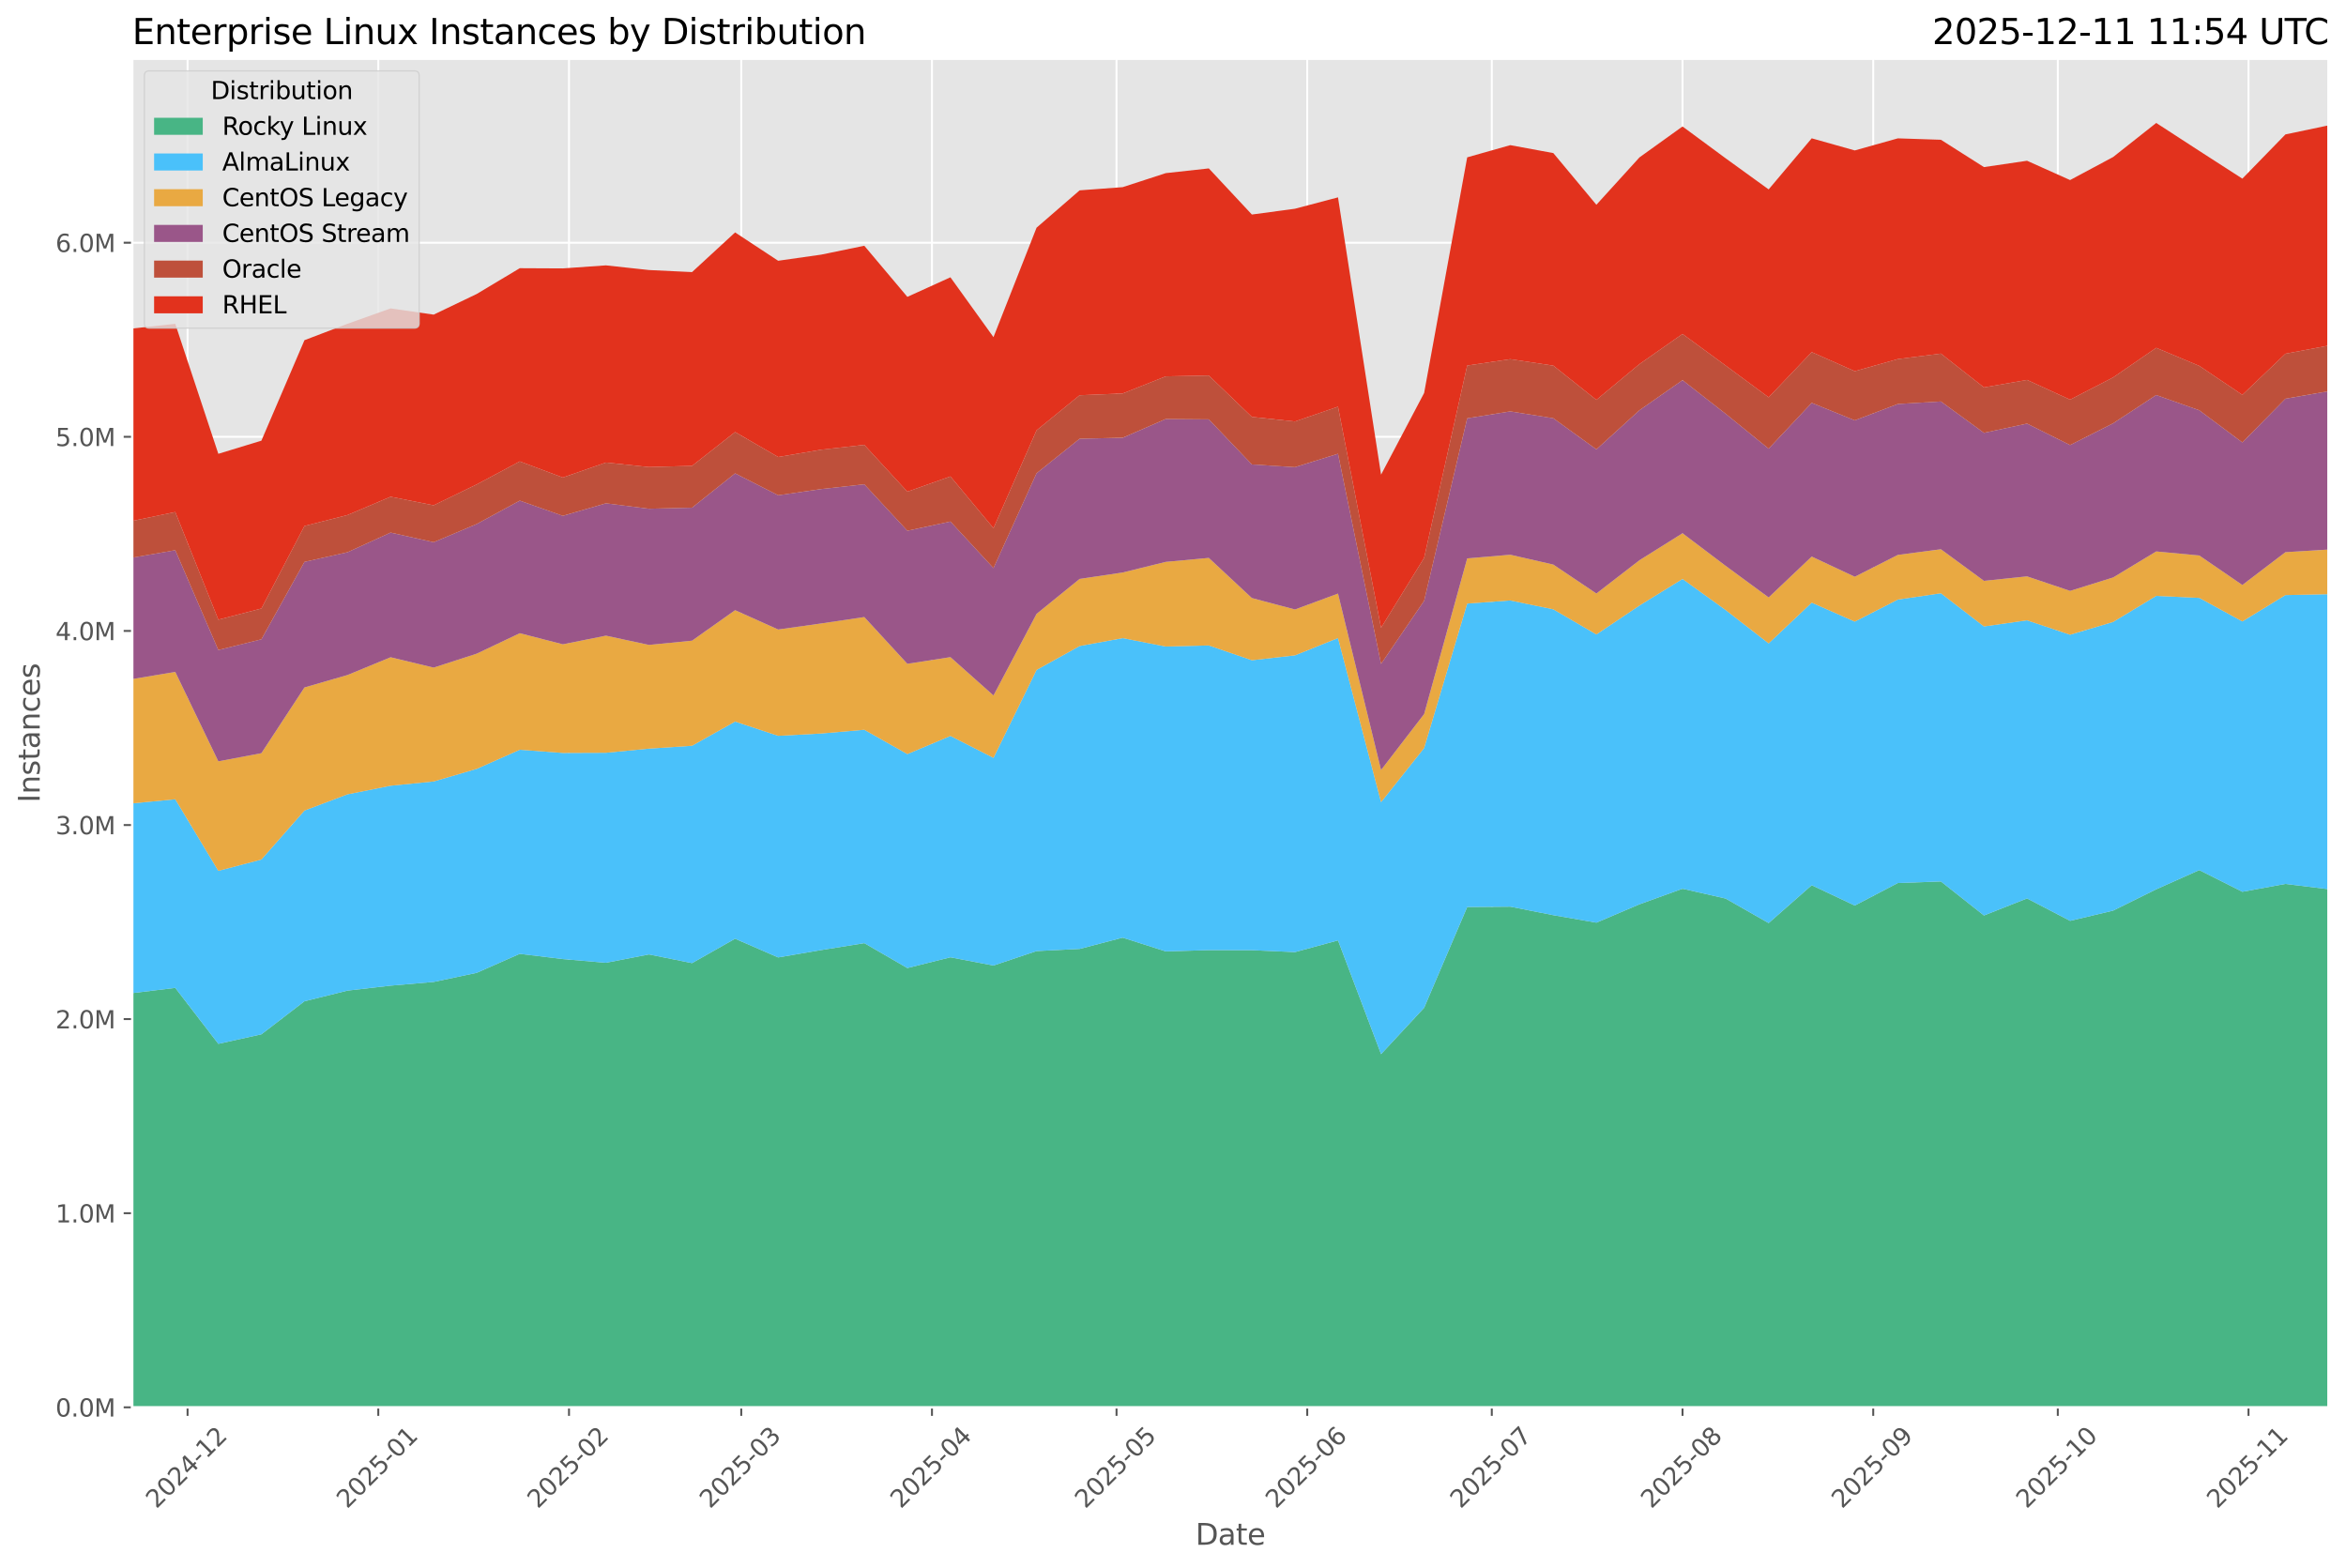 <?xml version="1.0" encoding="utf-8" standalone="no"?>
<!DOCTYPE svg PUBLIC "-//W3C//DTD SVG 1.1//EN"
  "http://www.w3.org/Graphics/SVG/1.1/DTD/svg11.dtd">
<svg xmlns:xlink="http://www.w3.org/1999/xlink" width="964.389pt" height="644.744pt" viewBox="0 0 964.389 644.744" xmlns="http://www.w3.org/2000/svg" version="1.1">
 <defs>
  <style type="text/css">*{stroke-linejoin: round; stroke-linecap: butt}</style>
 </defs>
 <g id="figure_1">
  <g id="patch_1">
   <path d="M 0 644.744 
L 964.389 644.744 
L 964.389 0 
L 0 0 
z
" style="fill: #ffffff"/>
  </g>
  <g id="axes_1">
   <g id="patch_2">
    <path d="M 54.345 578.542 
L 957.189 578.542 
L 957.189 24.142 
L 54.345 24.142 
z
" style="fill: #e5e5e5"/>
   </g>
   <g id="matplotlib.axis_1">
    <g id="xtick_1">
     <g id="line2d_1">
      <path d="M 77.106 578.542 
L 77.106 24.142 
" clip-path="url(#p01cda069d0)" style="fill: none; stroke: #ffffff; stroke-width: 0.8; stroke-linecap: square"/>
     </g>
     <g id="line2d_2">
      <defs>
       <path id="m66d423d4b2" d="M 0 0 
L 0 3.5 
" style="stroke: #555555; stroke-width: 0.8"/>
      </defs>
      <g>
       <use xlink:href="#m66d423d4b2" x="77.106" y="578.542" style="fill: #555555; stroke: #555555; stroke-width: 0.8"/>
      </g>
     </g>
     <g id="text_1">
      <!-- 2024-12 -->
      <g style="fill: #555555" transform="translate(64.284 620.46) rotate(-45) scale(0.1 -0.1)">
       <defs>
        <path id="DejaVuSans-32" d="M 1228 531 
L 3431 531 
L 3431 0 
L 469 0 
L 469 531 
Q 828 903 1448 1529 
Q 2069 2156 2228 2338 
Q 2531 2678 2651 2914 
Q 2772 3150 2772 3378 
Q 2772 3750 2511 3984 
Q 2250 4219 1831 4219 
Q 1534 4219 1204 4116 
Q 875 4013 500 3803 
L 500 4441 
Q 881 4594 1212 4672 
Q 1544 4750 1819 4750 
Q 2544 4750 2975 4387 
Q 3406 4025 3406 3419 
Q 3406 3131 3298 2873 
Q 3191 2616 2906 2266 
Q 2828 2175 2409 1742 
Q 1991 1309 1228 531 
z
" transform="scale(0.016)"/>
        <path id="DejaVuSans-30" d="M 2034 4250 
Q 1547 4250 1301 3770 
Q 1056 3291 1056 2328 
Q 1056 1369 1301 889 
Q 1547 409 2034 409 
Q 2525 409 2770 889 
Q 3016 1369 3016 2328 
Q 3016 3291 2770 3770 
Q 2525 4250 2034 4250 
z
M 2034 4750 
Q 2819 4750 3233 4129 
Q 3647 3509 3647 2328 
Q 3647 1150 3233 529 
Q 2819 -91 2034 -91 
Q 1250 -91 836 529 
Q 422 1150 422 2328 
Q 422 3509 836 4129 
Q 1250 4750 2034 4750 
z
" transform="scale(0.016)"/>
        <path id="DejaVuSans-34" d="M 2419 4116 
L 825 1625 
L 2419 1625 
L 2419 4116 
z
M 2253 4666 
L 3047 4666 
L 3047 1625 
L 3713 1625 
L 3713 1100 
L 3047 1100 
L 3047 0 
L 2419 0 
L 2419 1100 
L 313 1100 
L 313 1709 
L 2253 4666 
z
" transform="scale(0.016)"/>
        <path id="DejaVuSans-2d" d="M 313 2009 
L 1997 2009 
L 1997 1497 
L 313 1497 
L 313 2009 
z
" transform="scale(0.016)"/>
        <path id="DejaVuSans-31" d="M 794 531 
L 1825 531 
L 1825 4091 
L 703 3866 
L 703 4441 
L 1819 4666 
L 2450 4666 
L 2450 531 
L 3481 531 
L 3481 0 
L 794 0 
L 794 531 
z
" transform="scale(0.016)"/>
       </defs>
       <use xlink:href="#DejaVuSans-32"/>
       <use xlink:href="#DejaVuSans-30" x="63.623"/>
       <use xlink:href="#DejaVuSans-32" x="127.246"/>
       <use xlink:href="#DejaVuSans-34" x="190.869"/>
       <use xlink:href="#DejaVuSans-2d" x="254.492"/>
       <use xlink:href="#DejaVuSans-31" x="290.576"/>
       <use xlink:href="#DejaVuSans-32" x="354.199"/>
      </g>
     </g>
    </g>
    <g id="xtick_2">
     <g id="line2d_3">
      <path d="M 155.504 578.542 
L 155.504 24.142 
" clip-path="url(#p01cda069d0)" style="fill: none; stroke: #ffffff; stroke-width: 0.8; stroke-linecap: square"/>
     </g>
     <g id="line2d_4">
      <g>
       <use xlink:href="#m66d423d4b2" x="155.504" y="578.542" style="fill: #555555; stroke: #555555; stroke-width: 0.8"/>
      </g>
     </g>
     <g id="text_2">
      <!-- 2025-01 -->
      <g style="fill: #555555" transform="translate(142.683 620.46) rotate(-45) scale(0.1 -0.1)">
       <defs>
        <path id="DejaVuSans-35" d="M 691 4666 
L 3169 4666 
L 3169 4134 
L 1269 4134 
L 1269 2991 
Q 1406 3038 1543 3061 
Q 1681 3084 1819 3084 
Q 2600 3084 3056 2656 
Q 3513 2228 3513 1497 
Q 3513 744 3044 326 
Q 2575 -91 1722 -91 
Q 1428 -91 1123 -41 
Q 819 9 494 109 
L 494 744 
Q 775 591 1075 516 
Q 1375 441 1709 441 
Q 2250 441 2565 725 
Q 2881 1009 2881 1497 
Q 2881 1984 2565 2268 
Q 2250 2553 1709 2553 
Q 1456 2553 1204 2497 
Q 953 2441 691 2322 
L 691 4666 
z
" transform="scale(0.016)"/>
       </defs>
       <use xlink:href="#DejaVuSans-32"/>
       <use xlink:href="#DejaVuSans-30" x="63.623"/>
       <use xlink:href="#DejaVuSans-32" x="127.246"/>
       <use xlink:href="#DejaVuSans-35" x="190.869"/>
       <use xlink:href="#DejaVuSans-2d" x="254.492"/>
       <use xlink:href="#DejaVuSans-30" x="290.576"/>
       <use xlink:href="#DejaVuSans-31" x="354.199"/>
      </g>
     </g>
    </g>
    <g id="xtick_3">
     <g id="line2d_5">
      <path d="M 233.902 578.542 
L 233.902 24.142 
" clip-path="url(#p01cda069d0)" style="fill: none; stroke: #ffffff; stroke-width: 0.8; stroke-linecap: square"/>
     </g>
     <g id="line2d_6">
      <g>
       <use xlink:href="#m66d423d4b2" x="233.902" y="578.542" style="fill: #555555; stroke: #555555; stroke-width: 0.8"/>
      </g>
     </g>
     <g id="text_3">
      <!-- 2025-02 -->
      <g style="fill: #555555" transform="translate(221.081 620.46) rotate(-45) scale(0.1 -0.1)">
       <use xlink:href="#DejaVuSans-32"/>
       <use xlink:href="#DejaVuSans-30" x="63.623"/>
       <use xlink:href="#DejaVuSans-32" x="127.246"/>
       <use xlink:href="#DejaVuSans-35" x="190.869"/>
       <use xlink:href="#DejaVuSans-2d" x="254.492"/>
       <use xlink:href="#DejaVuSans-30" x="290.576"/>
       <use xlink:href="#DejaVuSans-32" x="354.199"/>
      </g>
     </g>
    </g>
    <g id="xtick_4">
     <g id="line2d_7">
      <path d="M 304.714 578.542 
L 304.714 24.142 
" clip-path="url(#p01cda069d0)" style="fill: none; stroke: #ffffff; stroke-width: 0.8; stroke-linecap: square"/>
     </g>
     <g id="line2d_8">
      <g>
       <use xlink:href="#m66d423d4b2" x="304.714" y="578.542" style="fill: #555555; stroke: #555555; stroke-width: 0.8"/>
      </g>
     </g>
     <g id="text_4">
      <!-- 2025-03 -->
      <g style="fill: #555555" transform="translate(291.892 620.46) rotate(-45) scale(0.1 -0.1)">
       <defs>
        <path id="DejaVuSans-33" d="M 2597 2516 
Q 3050 2419 3304 2112 
Q 3559 1806 3559 1356 
Q 3559 666 3084 287 
Q 2609 -91 1734 -91 
Q 1441 -91 1130 -33 
Q 819 25 488 141 
L 488 750 
Q 750 597 1062 519 
Q 1375 441 1716 441 
Q 2309 441 2620 675 
Q 2931 909 2931 1356 
Q 2931 1769 2642 2001 
Q 2353 2234 1838 2234 
L 1294 2234 
L 1294 2753 
L 1863 2753 
Q 2328 2753 2575 2939 
Q 2822 3125 2822 3475 
Q 2822 3834 2567 4026 
Q 2313 4219 1838 4219 
Q 1578 4219 1281 4162 
Q 984 4106 628 3988 
L 628 4550 
Q 988 4650 1302 4700 
Q 1616 4750 1894 4750 
Q 2613 4750 3031 4423 
Q 3450 4097 3450 3541 
Q 3450 3153 3228 2886 
Q 3006 2619 2597 2516 
z
" transform="scale(0.016)"/>
       </defs>
       <use xlink:href="#DejaVuSans-32"/>
       <use xlink:href="#DejaVuSans-30" x="63.623"/>
       <use xlink:href="#DejaVuSans-32" x="127.246"/>
       <use xlink:href="#DejaVuSans-35" x="190.869"/>
       <use xlink:href="#DejaVuSans-2d" x="254.492"/>
       <use xlink:href="#DejaVuSans-30" x="290.576"/>
       <use xlink:href="#DejaVuSans-33" x="354.199"/>
      </g>
     </g>
    </g>
    <g id="xtick_5">
     <g id="line2d_9">
      <path d="M 383.112 578.542 
L 383.112 24.142 
" clip-path="url(#p01cda069d0)" style="fill: none; stroke: #ffffff; stroke-width: 0.8; stroke-linecap: square"/>
     </g>
     <g id="line2d_10">
      <g>
       <use xlink:href="#m66d423d4b2" x="383.112" y="578.542" style="fill: #555555; stroke: #555555; stroke-width: 0.8"/>
      </g>
     </g>
     <g id="text_5">
      <!-- 2025-04 -->
      <g style="fill: #555555" transform="translate(370.29 620.46) rotate(-45) scale(0.1 -0.1)">
       <use xlink:href="#DejaVuSans-32"/>
       <use xlink:href="#DejaVuSans-30" x="63.623"/>
       <use xlink:href="#DejaVuSans-32" x="127.246"/>
       <use xlink:href="#DejaVuSans-35" x="190.869"/>
       <use xlink:href="#DejaVuSans-2d" x="254.492"/>
       <use xlink:href="#DejaVuSans-30" x="290.576"/>
       <use xlink:href="#DejaVuSans-34" x="354.199"/>
      </g>
     </g>
    </g>
    <g id="xtick_6">
     <g id="line2d_11">
      <path d="M 458.981 578.542 
L 458.981 24.142 
" clip-path="url(#p01cda069d0)" style="fill: none; stroke: #ffffff; stroke-width: 0.8; stroke-linecap: square"/>
     </g>
     <g id="line2d_12">
      <g>
       <use xlink:href="#m66d423d4b2" x="458.981" y="578.542" style="fill: #555555; stroke: #555555; stroke-width: 0.8"/>
      </g>
     </g>
     <g id="text_6">
      <!-- 2025-05 -->
      <g style="fill: #555555" transform="translate(446.16 620.46) rotate(-45) scale(0.1 -0.1)">
       <use xlink:href="#DejaVuSans-32"/>
       <use xlink:href="#DejaVuSans-30" x="63.623"/>
       <use xlink:href="#DejaVuSans-32" x="127.246"/>
       <use xlink:href="#DejaVuSans-35" x="190.869"/>
       <use xlink:href="#DejaVuSans-2d" x="254.492"/>
       <use xlink:href="#DejaVuSans-30" x="290.576"/>
       <use xlink:href="#DejaVuSans-35" x="354.199"/>
      </g>
     </g>
    </g>
    <g id="xtick_7">
     <g id="line2d_13">
      <path d="M 537.379 578.542 
L 537.379 24.142 
" clip-path="url(#p01cda069d0)" style="fill: none; stroke: #ffffff; stroke-width: 0.8; stroke-linecap: square"/>
     </g>
     <g id="line2d_14">
      <g>
       <use xlink:href="#m66d423d4b2" x="537.379" y="578.542" style="fill: #555555; stroke: #555555; stroke-width: 0.8"/>
      </g>
     </g>
     <g id="text_7">
      <!-- 2025-06 -->
      <g style="fill: #555555" transform="translate(524.558 620.46) rotate(-45) scale(0.1 -0.1)">
       <defs>
        <path id="DejaVuSans-36" d="M 2113 2584 
Q 1688 2584 1439 2293 
Q 1191 2003 1191 1497 
Q 1191 994 1439 701 
Q 1688 409 2113 409 
Q 2538 409 2786 701 
Q 3034 994 3034 1497 
Q 3034 2003 2786 2293 
Q 2538 2584 2113 2584 
z
M 3366 4563 
L 3366 3988 
Q 3128 4100 2886 4159 
Q 2644 4219 2406 4219 
Q 1781 4219 1451 3797 
Q 1122 3375 1075 2522 
Q 1259 2794 1537 2939 
Q 1816 3084 2150 3084 
Q 2853 3084 3261 2657 
Q 3669 2231 3669 1497 
Q 3669 778 3244 343 
Q 2819 -91 2113 -91 
Q 1303 -91 875 529 
Q 447 1150 447 2328 
Q 447 3434 972 4092 
Q 1497 4750 2381 4750 
Q 2619 4750 2861 4703 
Q 3103 4656 3366 4563 
z
" transform="scale(0.016)"/>
       </defs>
       <use xlink:href="#DejaVuSans-32"/>
       <use xlink:href="#DejaVuSans-30" x="63.623"/>
       <use xlink:href="#DejaVuSans-32" x="127.246"/>
       <use xlink:href="#DejaVuSans-35" x="190.869"/>
       <use xlink:href="#DejaVuSans-2d" x="254.492"/>
       <use xlink:href="#DejaVuSans-30" x="290.576"/>
       <use xlink:href="#DejaVuSans-36" x="354.199"/>
      </g>
     </g>
    </g>
    <g id="xtick_8">
     <g id="line2d_15">
      <path d="M 613.248 578.542 
L 613.248 24.142 
" clip-path="url(#p01cda069d0)" style="fill: none; stroke: #ffffff; stroke-width: 0.8; stroke-linecap: square"/>
     </g>
     <g id="line2d_16">
      <g>
       <use xlink:href="#m66d423d4b2" x="613.248" y="578.542" style="fill: #555555; stroke: #555555; stroke-width: 0.8"/>
      </g>
     </g>
     <g id="text_8">
      <!-- 2025-07 -->
      <g style="fill: #555555" transform="translate(600.427 620.46) rotate(-45) scale(0.1 -0.1)">
       <defs>
        <path id="DejaVuSans-37" d="M 525 4666 
L 3525 4666 
L 3525 4397 
L 1831 0 
L 1172 0 
L 2766 4134 
L 525 4134 
L 525 4666 
z
" transform="scale(0.016)"/>
       </defs>
       <use xlink:href="#DejaVuSans-32"/>
       <use xlink:href="#DejaVuSans-30" x="63.623"/>
       <use xlink:href="#DejaVuSans-32" x="127.246"/>
       <use xlink:href="#DejaVuSans-35" x="190.869"/>
       <use xlink:href="#DejaVuSans-2d" x="254.492"/>
       <use xlink:href="#DejaVuSans-30" x="290.576"/>
       <use xlink:href="#DejaVuSans-37" x="354.199"/>
      </g>
     </g>
    </g>
    <g id="xtick_9">
     <g id="line2d_17">
      <path d="M 691.647 578.542 
L 691.647 24.142 
" clip-path="url(#p01cda069d0)" style="fill: none; stroke: #ffffff; stroke-width: 0.8; stroke-linecap: square"/>
     </g>
     <g id="line2d_18">
      <g>
       <use xlink:href="#m66d423d4b2" x="691.647" y="578.542" style="fill: #555555; stroke: #555555; stroke-width: 0.8"/>
      </g>
     </g>
     <g id="text_9">
      <!-- 2025-08 -->
      <g style="fill: #555555" transform="translate(678.825 620.46) rotate(-45) scale(0.1 -0.1)">
       <defs>
        <path id="DejaVuSans-38" d="M 2034 2216 
Q 1584 2216 1326 1975 
Q 1069 1734 1069 1313 
Q 1069 891 1326 650 
Q 1584 409 2034 409 
Q 2484 409 2743 651 
Q 3003 894 3003 1313 
Q 3003 1734 2745 1975 
Q 2488 2216 2034 2216 
z
M 1403 2484 
Q 997 2584 770 2862 
Q 544 3141 544 3541 
Q 544 4100 942 4425 
Q 1341 4750 2034 4750 
Q 2731 4750 3128 4425 
Q 3525 4100 3525 3541 
Q 3525 3141 3298 2862 
Q 3072 2584 2669 2484 
Q 3125 2378 3379 2068 
Q 3634 1759 3634 1313 
Q 3634 634 3220 271 
Q 2806 -91 2034 -91 
Q 1263 -91 848 271 
Q 434 634 434 1313 
Q 434 1759 690 2068 
Q 947 2378 1403 2484 
z
M 1172 3481 
Q 1172 3119 1398 2916 
Q 1625 2713 2034 2713 
Q 2441 2713 2670 2916 
Q 2900 3119 2900 3481 
Q 2900 3844 2670 4047 
Q 2441 4250 2034 4250 
Q 1625 4250 1398 4047 
Q 1172 3844 1172 3481 
z
" transform="scale(0.016)"/>
       </defs>
       <use xlink:href="#DejaVuSans-32"/>
       <use xlink:href="#DejaVuSans-30" x="63.623"/>
       <use xlink:href="#DejaVuSans-32" x="127.246"/>
       <use xlink:href="#DejaVuSans-35" x="190.869"/>
       <use xlink:href="#DejaVuSans-2d" x="254.492"/>
       <use xlink:href="#DejaVuSans-30" x="290.576"/>
       <use xlink:href="#DejaVuSans-38" x="354.199"/>
      </g>
     </g>
    </g>
    <g id="xtick_10">
     <g id="line2d_19">
      <path d="M 770.045 578.542 
L 770.045 24.142 
" clip-path="url(#p01cda069d0)" style="fill: none; stroke: #ffffff; stroke-width: 0.8; stroke-linecap: square"/>
     </g>
     <g id="line2d_20">
      <g>
       <use xlink:href="#m66d423d4b2" x="770.045" y="578.542" style="fill: #555555; stroke: #555555; stroke-width: 0.8"/>
      </g>
     </g>
     <g id="text_10">
      <!-- 2025-09 -->
      <g style="fill: #555555" transform="translate(757.224 620.46) rotate(-45) scale(0.1 -0.1)">
       <defs>
        <path id="DejaVuSans-39" d="M 703 97 
L 703 672 
Q 941 559 1184 500 
Q 1428 441 1663 441 
Q 2288 441 2617 861 
Q 2947 1281 2994 2138 
Q 2813 1869 2534 1725 
Q 2256 1581 1919 1581 
Q 1219 1581 811 2004 
Q 403 2428 403 3163 
Q 403 3881 828 4315 
Q 1253 4750 1959 4750 
Q 2769 4750 3195 4129 
Q 3622 3509 3622 2328 
Q 3622 1225 3098 567 
Q 2575 -91 1691 -91 
Q 1453 -91 1209 -44 
Q 966 3 703 97 
z
M 1959 2075 
Q 2384 2075 2632 2365 
Q 2881 2656 2881 3163 
Q 2881 3666 2632 3958 
Q 2384 4250 1959 4250 
Q 1534 4250 1286 3958 
Q 1038 3666 1038 3163 
Q 1038 2656 1286 2365 
Q 1534 2075 1959 2075 
z
" transform="scale(0.016)"/>
       </defs>
       <use xlink:href="#DejaVuSans-32"/>
       <use xlink:href="#DejaVuSans-30" x="63.623"/>
       <use xlink:href="#DejaVuSans-32" x="127.246"/>
       <use xlink:href="#DejaVuSans-35" x="190.869"/>
       <use xlink:href="#DejaVuSans-2d" x="254.492"/>
       <use xlink:href="#DejaVuSans-30" x="290.576"/>
       <use xlink:href="#DejaVuSans-39" x="354.199"/>
      </g>
     </g>
    </g>
    <g id="xtick_11">
     <g id="line2d_21">
      <path d="M 845.914 578.542 
L 845.914 24.142 
" clip-path="url(#p01cda069d0)" style="fill: none; stroke: #ffffff; stroke-width: 0.8; stroke-linecap: square"/>
     </g>
     <g id="line2d_22">
      <g>
       <use xlink:href="#m66d423d4b2" x="845.914" y="578.542" style="fill: #555555; stroke: #555555; stroke-width: 0.8"/>
      </g>
     </g>
     <g id="text_11">
      <!-- 2025-10 -->
      <g style="fill: #555555" transform="translate(833.093 620.46) rotate(-45) scale(0.1 -0.1)">
       <use xlink:href="#DejaVuSans-32"/>
       <use xlink:href="#DejaVuSans-30" x="63.623"/>
       <use xlink:href="#DejaVuSans-32" x="127.246"/>
       <use xlink:href="#DejaVuSans-35" x="190.869"/>
       <use xlink:href="#DejaVuSans-2d" x="254.492"/>
       <use xlink:href="#DejaVuSans-31" x="290.576"/>
       <use xlink:href="#DejaVuSans-30" x="354.199"/>
      </g>
     </g>
    </g>
    <g id="xtick_12">
     <g id="line2d_23">
      <path d="M 924.312 578.542 
L 924.312 24.142 
" clip-path="url(#p01cda069d0)" style="fill: none; stroke: #ffffff; stroke-width: 0.8; stroke-linecap: square"/>
     </g>
     <g id="line2d_24">
      <g>
       <use xlink:href="#m66d423d4b2" x="924.312" y="578.542" style="fill: #555555; stroke: #555555; stroke-width: 0.8"/>
      </g>
     </g>
     <g id="text_12">
      <!-- 2025-11 -->
      <g style="fill: #555555" transform="translate(911.491 620.46) rotate(-45) scale(0.1 -0.1)">
       <use xlink:href="#DejaVuSans-32"/>
       <use xlink:href="#DejaVuSans-30" x="63.623"/>
       <use xlink:href="#DejaVuSans-32" x="127.246"/>
       <use xlink:href="#DejaVuSans-35" x="190.869"/>
       <use xlink:href="#DejaVuSans-2d" x="254.492"/>
       <use xlink:href="#DejaVuSans-31" x="290.576"/>
       <use xlink:href="#DejaVuSans-31" x="354.199"/>
      </g>
     </g>
    </g>
    <g id="text_13">
     <!-- Date -->
     <g style="fill: #555555" transform="translate(491.426 635.048) scale(0.12 -0.12)">
      <defs>
       <path id="DejaVuSans-44" d="M 1259 4147 
L 1259 519 
L 2022 519 
Q 2988 519 3436 956 
Q 3884 1394 3884 2338 
Q 3884 3275 3436 3711 
Q 2988 4147 2022 4147 
L 1259 4147 
z
M 628 4666 
L 1925 4666 
Q 3281 4666 3915 4102 
Q 4550 3538 4550 2338 
Q 4550 1131 3912 565 
Q 3275 0 1925 0 
L 628 0 
L 628 4666 
z
" transform="scale(0.016)"/>
       <path id="DejaVuSans-61" d="M 2194 1759 
Q 1497 1759 1228 1600 
Q 959 1441 959 1056 
Q 959 750 1161 570 
Q 1363 391 1709 391 
Q 2188 391 2477 730 
Q 2766 1069 2766 1631 
L 2766 1759 
L 2194 1759 
z
M 3341 1997 
L 3341 0 
L 2766 0 
L 2766 531 
Q 2569 213 2275 61 
Q 1981 -91 1556 -91 
Q 1019 -91 701 211 
Q 384 513 384 1019 
Q 384 1609 779 1909 
Q 1175 2209 1959 2209 
L 2766 2209 
L 2766 2266 
Q 2766 2663 2505 2880 
Q 2244 3097 1772 3097 
Q 1472 3097 1187 3025 
Q 903 2953 641 2809 
L 641 3341 
Q 956 3463 1253 3523 
Q 1550 3584 1831 3584 
Q 2591 3584 2966 3190 
Q 3341 2797 3341 1997 
z
" transform="scale(0.016)"/>
       <path id="DejaVuSans-74" d="M 1172 4494 
L 1172 3500 
L 2356 3500 
L 2356 3053 
L 1172 3053 
L 1172 1153 
Q 1172 725 1289 603 
Q 1406 481 1766 481 
L 2356 481 
L 2356 0 
L 1766 0 
Q 1100 0 847 248 
Q 594 497 594 1153 
L 594 3053 
L 172 3053 
L 172 3500 
L 594 3500 
L 594 4494 
L 1172 4494 
z
" transform="scale(0.016)"/>
       <path id="DejaVuSans-65" d="M 3597 1894 
L 3597 1613 
L 953 1613 
Q 991 1019 1311 708 
Q 1631 397 2203 397 
Q 2534 397 2845 478 
Q 3156 559 3463 722 
L 3463 178 
Q 3153 47 2828 -22 
Q 2503 -91 2169 -91 
Q 1331 -91 842 396 
Q 353 884 353 1716 
Q 353 2575 817 3079 
Q 1281 3584 2069 3584 
Q 2775 3584 3186 3129 
Q 3597 2675 3597 1894 
z
M 3022 2063 
Q 3016 2534 2758 2815 
Q 2500 3097 2075 3097 
Q 1594 3097 1305 2825 
Q 1016 2553 972 2059 
L 3022 2063 
z
" transform="scale(0.016)"/>
      </defs>
      <use xlink:href="#DejaVuSans-44"/>
      <use xlink:href="#DejaVuSans-61" x="77.002"/>
      <use xlink:href="#DejaVuSans-74" x="138.281"/>
      <use xlink:href="#DejaVuSans-65" x="177.49"/>
     </g>
    </g>
   </g>
   <g id="matplotlib.axis_2">
    <g id="ytick_1">
     <g id="line2d_25">
      <path d="M 54.345 578.542 
L 957.189 578.542 
" clip-path="url(#p01cda069d0)" style="fill: none; stroke: #ffffff; stroke-width: 0.8; stroke-linecap: square"/>
     </g>
     <g id="line2d_26">
      <defs>
       <path id="m8c2b737eb0" d="M 0 0 
L -3.5 0 
" style="stroke: #555555; stroke-width: 0.8"/>
      </defs>
      <g>
       <use xlink:href="#m8c2b737eb0" x="54.345" y="578.542" style="fill: #555555; stroke: #555555; stroke-width: 0.8"/>
      </g>
     </g>
     <g id="text_14">
      <!-- 0.0M -->
      <g style="fill: #555555" transform="translate(22.814 582.341) scale(0.1 -0.1)">
       <defs>
        <path id="DejaVuSans-2e" d="M 684 794 
L 1344 794 
L 1344 0 
L 684 0 
L 684 794 
z
" transform="scale(0.016)"/>
        <path id="DejaVuSans-4d" d="M 628 4666 
L 1569 4666 
L 2759 1491 
L 3956 4666 
L 4897 4666 
L 4897 0 
L 4281 0 
L 4281 4097 
L 3078 897 
L 2444 897 
L 1241 4097 
L 1241 0 
L 628 0 
L 628 4666 
z
" transform="scale(0.016)"/>
       </defs>
       <use xlink:href="#DejaVuSans-30"/>
       <use xlink:href="#DejaVuSans-2e" x="63.623"/>
       <use xlink:href="#DejaVuSans-30" x="95.41"/>
       <use xlink:href="#DejaVuSans-4d" x="159.033"/>
      </g>
     </g>
    </g>
    <g id="ytick_2">
     <g id="line2d_27">
      <path d="M 54.345 498.748 
L 957.189 498.748 
" clip-path="url(#p01cda069d0)" style="fill: none; stroke: #ffffff; stroke-width: 0.8; stroke-linecap: square"/>
     </g>
     <g id="line2d_28">
      <g>
       <use xlink:href="#m8c2b737eb0" x="54.345" y="498.748" style="fill: #555555; stroke: #555555; stroke-width: 0.8"/>
      </g>
     </g>
     <g id="text_15">
      <!-- 1.0M -->
      <g style="fill: #555555" transform="translate(22.814 502.548) scale(0.1 -0.1)">
       <use xlink:href="#DejaVuSans-31"/>
       <use xlink:href="#DejaVuSans-2e" x="63.623"/>
       <use xlink:href="#DejaVuSans-30" x="95.41"/>
       <use xlink:href="#DejaVuSans-4d" x="159.033"/>
      </g>
     </g>
    </g>
    <g id="ytick_3">
     <g id="line2d_29">
      <path d="M 54.345 418.955 
L 957.189 418.955 
" clip-path="url(#p01cda069d0)" style="fill: none; stroke: #ffffff; stroke-width: 0.8; stroke-linecap: square"/>
     </g>
     <g id="line2d_30">
      <g>
       <use xlink:href="#m8c2b737eb0" x="54.345" y="418.955" style="fill: #555555; stroke: #555555; stroke-width: 0.8"/>
      </g>
     </g>
     <g id="text_16">
      <!-- 2.0M -->
      <g style="fill: #555555" transform="translate(22.814 422.754) scale(0.1 -0.1)">
       <use xlink:href="#DejaVuSans-32"/>
       <use xlink:href="#DejaVuSans-2e" x="63.623"/>
       <use xlink:href="#DejaVuSans-30" x="95.41"/>
       <use xlink:href="#DejaVuSans-4d" x="159.033"/>
      </g>
     </g>
    </g>
    <g id="ytick_4">
     <g id="line2d_31">
      <path d="M 54.345 339.162 
L 957.189 339.162 
" clip-path="url(#p01cda069d0)" style="fill: none; stroke: #ffffff; stroke-width: 0.8; stroke-linecap: square"/>
     </g>
     <g id="line2d_32">
      <g>
       <use xlink:href="#m8c2b737eb0" x="54.345" y="339.162" style="fill: #555555; stroke: #555555; stroke-width: 0.8"/>
      </g>
     </g>
     <g id="text_17">
      <!-- 3.0M -->
      <g style="fill: #555555" transform="translate(22.814 342.961) scale(0.1 -0.1)">
       <use xlink:href="#DejaVuSans-33"/>
       <use xlink:href="#DejaVuSans-2e" x="63.623"/>
       <use xlink:href="#DejaVuSans-30" x="95.41"/>
       <use xlink:href="#DejaVuSans-4d" x="159.033"/>
      </g>
     </g>
    </g>
    <g id="ytick_5">
     <g id="line2d_33">
      <path d="M 54.345 259.368 
L 957.189 259.368 
" clip-path="url(#p01cda069d0)" style="fill: none; stroke: #ffffff; stroke-width: 0.8; stroke-linecap: square"/>
     </g>
     <g id="line2d_34">
      <g>
       <use xlink:href="#m8c2b737eb0" x="54.345" y="259.368" style="fill: #555555; stroke: #555555; stroke-width: 0.8"/>
      </g>
     </g>
     <g id="text_18">
      <!-- 4.0M -->
      <g style="fill: #555555" transform="translate(22.814 263.168) scale(0.1 -0.1)">
       <use xlink:href="#DejaVuSans-34"/>
       <use xlink:href="#DejaVuSans-2e" x="63.623"/>
       <use xlink:href="#DejaVuSans-30" x="95.41"/>
       <use xlink:href="#DejaVuSans-4d" x="159.033"/>
      </g>
     </g>
    </g>
    <g id="ytick_6">
     <g id="line2d_35">
      <path d="M 54.345 179.575 
L 957.189 179.575 
" clip-path="url(#p01cda069d0)" style="fill: none; stroke: #ffffff; stroke-width: 0.8; stroke-linecap: square"/>
     </g>
     <g id="line2d_36">
      <g>
       <use xlink:href="#m8c2b737eb0" x="54.345" y="179.575" style="fill: #555555; stroke: #555555; stroke-width: 0.8"/>
      </g>
     </g>
     <g id="text_19">
      <!-- 5.0M -->
      <g style="fill: #555555" transform="translate(22.814 183.374) scale(0.1 -0.1)">
       <use xlink:href="#DejaVuSans-35"/>
       <use xlink:href="#DejaVuSans-2e" x="63.623"/>
       <use xlink:href="#DejaVuSans-30" x="95.41"/>
       <use xlink:href="#DejaVuSans-4d" x="159.033"/>
      </g>
     </g>
    </g>
    <g id="ytick_7">
     <g id="line2d_37">
      <path d="M 54.345 99.782 
L 957.189 99.782 
" clip-path="url(#p01cda069d0)" style="fill: none; stroke: #ffffff; stroke-width: 0.8; stroke-linecap: square"/>
     </g>
     <g id="line2d_38">
      <g>
       <use xlink:href="#m8c2b737eb0" x="54.345" y="99.782" style="fill: #555555; stroke: #555555; stroke-width: 0.8"/>
      </g>
     </g>
     <g id="text_20">
      <!-- 6.0M -->
      <g style="fill: #555555" transform="translate(22.814 103.581) scale(0.1 -0.1)">
       <use xlink:href="#DejaVuSans-36"/>
       <use xlink:href="#DejaVuSans-2e" x="63.623"/>
       <use xlink:href="#DejaVuSans-30" x="95.41"/>
       <use xlink:href="#DejaVuSans-4d" x="159.033"/>
      </g>
     </g>
    </g>
    <g id="text_21">
     <!-- Instances -->
     <g style="fill: #555555" transform="translate(16.318 329.988) rotate(-90) scale(0.12 -0.12)">
      <defs>
       <path id="DejaVuSans-49" d="M 628 4666 
L 1259 4666 
L 1259 0 
L 628 0 
L 628 4666 
z
" transform="scale(0.016)"/>
       <path id="DejaVuSans-6e" d="M 3513 2113 
L 3513 0 
L 2938 0 
L 2938 2094 
Q 2938 2591 2744 2837 
Q 2550 3084 2163 3084 
Q 1697 3084 1428 2787 
Q 1159 2491 1159 1978 
L 1159 0 
L 581 0 
L 581 3500 
L 1159 3500 
L 1159 2956 
Q 1366 3272 1645 3428 
Q 1925 3584 2291 3584 
Q 2894 3584 3203 3211 
Q 3513 2838 3513 2113 
z
" transform="scale(0.016)"/>
       <path id="DejaVuSans-73" d="M 2834 3397 
L 2834 2853 
Q 2591 2978 2328 3040 
Q 2066 3103 1784 3103 
Q 1356 3103 1142 2972 
Q 928 2841 928 2578 
Q 928 2378 1081 2264 
Q 1234 2150 1697 2047 
L 1894 2003 
Q 2506 1872 2764 1633 
Q 3022 1394 3022 966 
Q 3022 478 2636 193 
Q 2250 -91 1575 -91 
Q 1294 -91 989 -36 
Q 684 19 347 128 
L 347 722 
Q 666 556 975 473 
Q 1284 391 1588 391 
Q 1994 391 2212 530 
Q 2431 669 2431 922 
Q 2431 1156 2273 1281 
Q 2116 1406 1581 1522 
L 1381 1569 
Q 847 1681 609 1914 
Q 372 2147 372 2553 
Q 372 3047 722 3315 
Q 1072 3584 1716 3584 
Q 2034 3584 2315 3537 
Q 2597 3491 2834 3397 
z
" transform="scale(0.016)"/>
       <path id="DejaVuSans-63" d="M 3122 3366 
L 3122 2828 
Q 2878 2963 2633 3030 
Q 2388 3097 2138 3097 
Q 1578 3097 1268 2742 
Q 959 2388 959 1747 
Q 959 1106 1268 751 
Q 1578 397 2138 397 
Q 2388 397 2633 464 
Q 2878 531 3122 666 
L 3122 134 
Q 2881 22 2623 -34 
Q 2366 -91 2075 -91 
Q 1284 -91 818 406 
Q 353 903 353 1747 
Q 353 2603 823 3093 
Q 1294 3584 2113 3584 
Q 2378 3584 2631 3529 
Q 2884 3475 3122 3366 
z
" transform="scale(0.016)"/>
      </defs>
      <use xlink:href="#DejaVuSans-49"/>
      <use xlink:href="#DejaVuSans-6e" x="29.492"/>
      <use xlink:href="#DejaVuSans-73" x="92.871"/>
      <use xlink:href="#DejaVuSans-74" x="144.971"/>
      <use xlink:href="#DejaVuSans-61" x="184.18"/>
      <use xlink:href="#DejaVuSans-6e" x="245.459"/>
      <use xlink:href="#DejaVuSans-63" x="308.838"/>
      <use xlink:href="#DejaVuSans-65" x="363.818"/>
      <use xlink:href="#DejaVuSans-73" x="425.342"/>
     </g>
    </g>
   </g>
   <g id="PolyCollection_1">
    <path d="M 54.345 408.268 
L 54.345 578.542 
L 72.048 578.542 
L 89.751 578.542 
L 107.453 578.542 
L 125.156 578.542 
L 142.859 578.542 
L 160.562 578.542 
L 178.265 578.542 
L 195.968 578.542 
L 213.67 578.542 
L 231.373 578.542 
L 249.076 578.542 
L 266.779 578.542 
L 284.482 578.542 
L 302.185 578.542 
L 319.887 578.542 
L 337.59 578.542 
L 355.293 578.542 
L 372.996 578.542 
L 390.699 578.542 
L 408.401 578.542 
L 426.104 578.542 
L 443.807 578.542 
L 461.51 578.542 
L 479.213 578.542 
L 496.916 578.542 
L 514.618 578.542 
L 532.321 578.542 
L 550.024 578.542 
L 567.727 578.542 
L 585.43 578.542 
L 603.133 578.542 
L 620.835 578.542 
L 638.538 578.542 
L 656.241 578.542 
L 673.944 578.542 
L 691.647 578.542 
L 709.349 578.542 
L 727.052 578.542 
L 744.755 578.542 
L 762.458 578.542 
L 780.161 578.542 
L 797.864 578.542 
L 815.566 578.542 
L 833.269 578.542 
L 850.972 578.542 
L 868.675 578.542 
L 886.378 578.542 
L 904.081 578.542 
L 921.783 578.542 
L 939.486 578.542 
L 957.189 578.542 
L 957.189 365.545 
L 957.189 365.545 
L 939.486 363.372 
L 921.783 366.605 
L 904.081 357.691 
L 886.378 365.588 
L 868.675 374.344 
L 850.972 378.555 
L 833.269 369.341 
L 815.566 376.349 
L 797.864 362.359 
L 780.161 363.001 
L 762.458 372.259 
L 744.755 363.909 
L 727.052 379.471 
L 709.349 369.385 
L 691.647 365.348 
L 673.944 371.756 
L 656.241 379.299 
L 638.538 376.228 
L 620.835 372.723 
L 603.133 372.874 
L 585.43 414.296 
L 567.727 433.348 
L 550.024 386.593 
L 532.321 391.405 
L 514.618 390.615 
L 496.916 390.591 
L 479.213 391.116 
L 461.51 385.457 
L 443.807 390.097 
L 426.104 390.98 
L 408.401 396.922 
L 390.699 393.543 
L 372.996 397.955 
L 355.293 387.724 
L 337.59 390.564 
L 319.887 393.596 
L 302.185 385.903 
L 284.482 395.934 
L 266.779 392.36 
L 249.076 395.794 
L 231.373 394.268 
L 213.67 392.116 
L 195.968 399.922 
L 178.265 403.667 
L 160.562 405.195 
L 142.859 407.23 
L 125.156 411.62 
L 107.453 425.2 
L 89.751 429.117 
L 72.048 406.106 
L 54.345 408.268 
z
" clip-path="url(#p01cda069d0)" style="fill: #48b585"/>
   </g>
   <g id="PolyCollection_2">
    <path d="M 54.345 330.259 
L 54.345 408.268 
L 72.048 406.106 
L 89.751 429.117 
L 107.453 425.2 
L 125.156 411.62 
L 142.859 407.23 
L 160.562 405.195 
L 178.265 403.667 
L 195.968 399.922 
L 213.67 392.116 
L 231.373 394.268 
L 249.076 395.794 
L 266.779 392.36 
L 284.482 395.934 
L 302.185 385.903 
L 319.887 393.596 
L 337.59 390.564 
L 355.293 387.724 
L 372.996 397.955 
L 390.699 393.543 
L 408.401 396.922 
L 426.104 390.98 
L 443.807 390.097 
L 461.51 385.457 
L 479.213 391.116 
L 496.916 390.591 
L 514.618 390.615 
L 532.321 391.405 
L 550.024 386.593 
L 567.727 433.348 
L 585.43 414.296 
L 603.133 372.874 
L 620.835 372.723 
L 638.538 376.228 
L 656.241 379.299 
L 673.944 371.756 
L 691.647 365.348 
L 709.349 369.385 
L 727.052 379.471 
L 744.755 363.909 
L 762.458 372.259 
L 780.161 363.001 
L 797.864 362.359 
L 815.566 376.349 
L 833.269 369.341 
L 850.972 378.555 
L 868.675 374.344 
L 886.378 365.588 
L 904.081 357.691 
L 921.783 366.605 
L 939.486 363.372 
L 957.189 365.545 
L 957.189 244.265 
L 957.189 244.265 
L 939.486 244.634 
L 921.783 255.465 
L 904.081 245.782 
L 886.378 244.966 
L 868.675 255.662 
L 850.972 260.933 
L 833.269 255.006 
L 815.566 257.518 
L 797.864 243.882 
L 780.161 246.482 
L 762.458 255.54 
L 744.755 247.739 
L 727.052 264.495 
L 709.349 250.758 
L 691.647 238.001 
L 673.944 248.925 
L 656.241 260.816 
L 638.538 250.486 
L 620.835 246.834 
L 603.133 248.123 
L 585.43 307.511 
L 567.727 329.748 
L 550.024 262.292 
L 532.321 269.409 
L 514.618 271.417 
L 496.916 265.336 
L 479.213 265.777 
L 461.51 262.321 
L 443.807 265.584 
L 426.104 275.405 
L 408.401 311.556 
L 390.699 302.541 
L 372.996 310 
L 355.293 299.999 
L 337.59 301.534 
L 319.887 302.487 
L 302.185 296.629 
L 284.482 306.571 
L 266.779 307.751 
L 249.076 309.454 
L 231.373 309.522 
L 213.67 308.214 
L 195.968 316.069 
L 178.265 321.248 
L 160.562 323.005 
L 142.859 326.529 
L 125.156 333.216 
L 107.453 353.348 
L 89.751 357.995 
L 72.048 328.574 
L 54.345 330.259 
z
" clip-path="url(#p01cda069d0)" style="fill: #4ac1fa"/>
   </g>
   <g id="PolyCollection_3">
    <path d="M 54.345 279.171 
L 54.345 330.259 
L 72.048 328.574 
L 89.751 357.995 
L 107.453 353.348 
L 125.156 333.216 
L 142.859 326.529 
L 160.562 323.005 
L 178.265 321.248 
L 195.968 316.069 
L 213.67 308.214 
L 231.373 309.522 
L 249.076 309.454 
L 266.779 307.751 
L 284.482 306.571 
L 302.185 296.629 
L 319.887 302.487 
L 337.59 301.534 
L 355.293 299.999 
L 372.996 310 
L 390.699 302.541 
L 408.401 311.556 
L 426.104 275.405 
L 443.807 265.584 
L 461.51 262.321 
L 479.213 265.777 
L 496.916 265.336 
L 514.618 271.417 
L 532.321 269.409 
L 550.024 262.292 
L 567.727 329.748 
L 585.43 307.511 
L 603.133 248.123 
L 620.835 246.834 
L 638.538 250.486 
L 656.241 260.816 
L 673.944 248.925 
L 691.647 238.001 
L 709.349 250.758 
L 727.052 264.495 
L 744.755 247.739 
L 762.458 255.54 
L 780.161 246.482 
L 797.864 243.882 
L 815.566 257.518 
L 833.269 255.006 
L 850.972 260.933 
L 868.675 255.662 
L 886.378 244.966 
L 904.081 245.782 
L 921.783 255.465 
L 939.486 244.634 
L 957.189 244.265 
L 957.189 225.916 
L 957.189 225.916 
L 939.486 226.995 
L 921.783 240.485 
L 904.081 228.356 
L 886.378 226.691 
L 868.675 237.381 
L 850.972 242.907 
L 833.269 236.94 
L 815.566 238.786 
L 797.864 225.794 
L 780.161 228.115 
L 762.458 237.097 
L 744.755 228.802 
L 727.052 245.603 
L 709.349 232.59 
L 691.647 219.217 
L 673.944 230.307 
L 656.241 243.982 
L 638.538 232.091 
L 620.835 228.043 
L 603.133 229.559 
L 585.43 293.534 
L 567.727 316.537 
L 550.024 244.011 
L 532.321 250.551 
L 514.618 245.847 
L 496.916 229.351 
L 479.213 230.983 
L 461.51 235.352 
L 443.807 237.988 
L 426.104 252.366 
L 408.401 285.9 
L 390.699 270.139 
L 372.996 272.888 
L 355.293 253.667 
L 337.59 256.294 
L 319.887 258.781 
L 302.185 250.837 
L 284.482 263.374 
L 266.779 265.123 
L 249.076 261.317 
L 231.373 264.868 
L 213.67 260.311 
L 195.968 268.712 
L 178.265 274.449 
L 160.562 270.191 
L 142.859 277.486 
L 125.156 282.608 
L 107.453 309.629 
L 89.751 312.972 
L 72.048 276.211 
L 54.345 279.171 
z
" clip-path="url(#p01cda069d0)" style="fill: #e9a942"/>
   </g>
   <g id="PolyCollection_4">
    <path d="M 54.345 229.262 
L 54.345 279.171 
L 72.048 276.211 
L 89.751 312.972 
L 107.453 309.629 
L 125.156 282.608 
L 142.859 277.486 
L 160.562 270.191 
L 178.265 274.449 
L 195.968 268.712 
L 213.67 260.311 
L 231.373 264.868 
L 249.076 261.317 
L 266.779 265.123 
L 284.482 263.374 
L 302.185 250.837 
L 319.887 258.781 
L 337.59 256.294 
L 355.293 253.667 
L 372.996 272.888 
L 390.699 270.139 
L 408.401 285.9 
L 426.104 252.366 
L 443.807 237.988 
L 461.51 235.352 
L 479.213 230.983 
L 496.916 229.351 
L 514.618 245.847 
L 532.321 250.551 
L 550.024 244.011 
L 567.727 316.537 
L 585.43 293.534 
L 603.133 229.559 
L 620.835 228.043 
L 638.538 232.091 
L 656.241 243.982 
L 673.944 230.307 
L 691.647 219.217 
L 709.349 232.59 
L 727.052 245.603 
L 744.755 228.802 
L 762.458 237.097 
L 780.161 228.115 
L 797.864 225.794 
L 815.566 238.786 
L 833.269 236.94 
L 850.972 242.907 
L 868.675 237.381 
L 886.378 226.691 
L 904.081 228.356 
L 921.783 240.485 
L 939.486 226.995 
L 957.189 225.916 
L 957.189 160.827 
L 957.189 160.827 
L 939.486 163.916 
L 921.783 181.881 
L 904.081 168.671 
L 886.378 162.392 
L 868.675 174.013 
L 850.972 182.966 
L 833.269 174.14 
L 815.566 177.942 
L 797.864 165.043 
L 780.161 166.078 
L 762.458 172.807 
L 744.755 165.612 
L 727.052 184.45 
L 709.349 170.084 
L 691.647 156.283 
L 673.944 168.649 
L 656.241 184.74 
L 638.538 171.942 
L 620.835 169.122 
L 603.133 171.965 
L 585.43 246.984 
L 567.727 272.926 
L 550.024 186.539 
L 532.321 192.048 
L 514.618 190.93 
L 496.916 172.397 
L 479.213 172.254 
L 461.51 179.96 
L 443.807 180.357 
L 426.104 194.555 
L 408.401 233.536 
L 390.699 214.397 
L 372.996 218.183 
L 355.293 199.097 
L 337.59 201.048 
L 319.887 203.602 
L 302.185 194.596 
L 284.482 208.707 
L 266.779 209.139 
L 249.076 206.911 
L 231.373 212.056 
L 213.67 205.806 
L 195.968 215.415 
L 178.265 222.899 
L 160.562 218.942 
L 142.859 227.017 
L 125.156 230.985 
L 107.453 262.814 
L 89.751 267.225 
L 72.048 226.186 
L 54.345 229.262 
z
" clip-path="url(#p01cda069d0)" style="fill: #9a5689"/>
   </g>
   <g id="PolyCollection_5">
    <path d="M 54.345 214.173 
L 54.345 229.262 
L 72.048 226.186 
L 89.751 267.225 
L 107.453 262.814 
L 125.156 230.985 
L 142.859 227.017 
L 160.562 218.942 
L 178.265 222.899 
L 195.968 215.415 
L 213.67 205.806 
L 231.373 212.056 
L 249.076 206.911 
L 266.779 209.139 
L 284.482 208.707 
L 302.185 194.596 
L 319.887 203.602 
L 337.59 201.048 
L 355.293 199.097 
L 372.996 218.183 
L 390.699 214.397 
L 408.401 233.536 
L 426.104 194.555 
L 443.807 180.357 
L 461.51 179.96 
L 479.213 172.254 
L 496.916 172.397 
L 514.618 190.93 
L 532.321 192.048 
L 550.024 186.539 
L 567.727 272.926 
L 585.43 246.984 
L 603.133 171.965 
L 620.835 169.122 
L 638.538 171.942 
L 656.241 184.74 
L 673.944 168.649 
L 691.647 156.283 
L 709.349 170.084 
L 727.052 184.45 
L 744.755 165.612 
L 762.458 172.807 
L 780.161 166.078 
L 797.864 165.043 
L 815.566 177.942 
L 833.269 174.14 
L 850.972 182.966 
L 868.675 174.013 
L 886.378 162.392 
L 904.081 168.671 
L 921.783 181.881 
L 939.486 163.916 
L 957.189 160.827 
L 957.189 142.075 
L 957.189 142.075 
L 939.486 145.423 
L 921.783 162.328 
L 904.081 150.414 
L 886.378 142.994 
L 868.675 155.157 
L 850.972 164.294 
L 833.269 156.189 
L 815.566 159.268 
L 797.864 145.359 
L 780.161 147.607 
L 762.458 152.598 
L 744.755 144.752 
L 727.052 163.337 
L 709.349 150.258 
L 691.647 137.287 
L 673.944 149.675 
L 656.241 164.392 
L 638.538 150.312 
L 620.835 147.654 
L 603.133 150.266 
L 585.43 229.329 
L 567.727 258.083 
L 550.024 167.181 
L 532.321 173.274 
L 514.618 171.384 
L 496.916 154.374 
L 479.213 154.725 
L 461.51 161.755 
L 443.807 162.489 
L 426.104 176.909 
L 408.401 217.136 
L 390.699 195.86 
L 372.996 202.13 
L 355.293 182.889 
L 337.59 184.867 
L 319.887 187.873 
L 302.185 177.611 
L 284.482 191.516 
L 266.779 191.996 
L 249.076 190.147 
L 231.373 196.309 
L 213.67 189.683 
L 195.968 199.138 
L 178.265 207.725 
L 160.562 204.211 
L 142.859 211.727 
L 125.156 216.232 
L 107.453 250.15 
L 89.751 254.748 
L 72.048 210.491 
L 54.345 214.173 
z
" clip-path="url(#p01cda069d0)" style="fill: #be503b"/>
   </g>
   <g id="PolyCollection_6">
    <path d="M 54.345 135.052 
L 54.345 214.173 
L 72.048 210.491 
L 89.751 254.748 
L 107.453 250.15 
L 125.156 216.232 
L 142.859 211.727 
L 160.562 204.211 
L 178.265 207.725 
L 195.968 199.138 
L 213.67 189.683 
L 231.373 196.309 
L 249.076 190.147 
L 266.779 191.996 
L 284.482 191.516 
L 302.185 177.611 
L 319.887 187.873 
L 337.59 184.867 
L 355.293 182.889 
L 372.996 202.13 
L 390.699 195.86 
L 408.401 217.136 
L 426.104 176.909 
L 443.807 162.489 
L 461.51 161.755 
L 479.213 154.725 
L 496.916 154.374 
L 514.618 171.384 
L 532.321 173.274 
L 550.024 167.181 
L 567.727 258.083 
L 585.43 229.329 
L 603.133 150.266 
L 620.835 147.654 
L 638.538 150.312 
L 656.241 164.392 
L 673.944 149.675 
L 691.647 137.287 
L 709.349 150.258 
L 727.052 163.337 
L 744.755 144.752 
L 762.458 152.598 
L 780.161 147.607 
L 797.864 145.359 
L 815.566 159.268 
L 833.269 156.189 
L 850.972 164.294 
L 868.675 155.157 
L 886.378 142.994 
L 904.081 150.414 
L 921.783 162.328 
L 939.486 145.423 
L 957.189 142.075 
L 957.189 51.541 
L 957.189 51.541 
L 939.486 55.259 
L 921.783 73.438 
L 904.081 62.034 
L 886.378 50.542 
L 868.675 64.54 
L 850.972 74.022 
L 833.269 66.084 
L 815.566 68.695 
L 797.864 57.455 
L 780.161 56.875 
L 762.458 61.843 
L 744.755 56.86 
L 727.052 77.859 
L 709.349 65.058 
L 691.647 51.992 
L 673.944 64.706 
L 656.241 84.181 
L 638.538 62.932 
L 620.835 59.669 
L 603.133 64.682 
L 585.43 161.554 
L 567.727 195.133 
L 550.024 81.133 
L 532.321 85.813 
L 514.618 88.19 
L 496.916 69.229 
L 479.213 71.177 
L 461.51 76.937 
L 443.807 78.253 
L 426.104 93.604 
L 408.401 138.599 
L 390.699 113.996 
L 372.996 122.039 
L 355.293 101.025 
L 337.59 104.675 
L 319.887 107.198 
L 302.185 95.546 
L 284.482 111.854 
L 266.779 111.007 
L 249.076 109.09 
L 231.373 110.339 
L 213.67 110.255 
L 195.968 120.854 
L 178.265 129.342 
L 160.562 126.79 
L 142.859 133.103 
L 125.156 139.851 
L 107.453 181.157 
L 89.751 186.562 
L 72.048 133.128 
L 54.345 135.052 
z
" clip-path="url(#p01cda069d0)" style="fill: #e2321d"/>
   </g>
   <g id="patch_3">
    <path d="M 54.345 578.542 
L 54.345 24.142 
" style="fill: none; stroke: #ffffff; stroke-linejoin: miter; stroke-linecap: square"/>
   </g>
   <g id="patch_4">
    <path d="M 957.189 578.542 
L 957.189 24.142 
" style="fill: none; stroke: #ffffff; stroke-linejoin: miter; stroke-linecap: square"/>
   </g>
   <g id="patch_5">
    <path d="M 54.345 578.542 
L 957.189 578.542 
" style="fill: none; stroke: #ffffff; stroke-linejoin: miter; stroke-linecap: square"/>
   </g>
   <g id="patch_6">
    <path d="M 54.345 24.142 
L 957.189 24.142 
" style="fill: none; stroke: #ffffff; stroke-linejoin: miter; stroke-linecap: square"/>
   </g>
   <g id="text_22">
    <!-- Enterprise Linux Instances by Distribution -->
    <g transform="translate(54.345 18.142) scale(0.144 -0.144)">
     <defs>
      <path id="DejaVuSans-45" d="M 628 4666 
L 3578 4666 
L 3578 4134 
L 1259 4134 
L 1259 2753 
L 3481 2753 
L 3481 2222 
L 1259 2222 
L 1259 531 
L 3634 531 
L 3634 0 
L 628 0 
L 628 4666 
z
" transform="scale(0.016)"/>
      <path id="DejaVuSans-72" d="M 2631 2963 
Q 2534 3019 2420 3045 
Q 2306 3072 2169 3072 
Q 1681 3072 1420 2755 
Q 1159 2438 1159 1844 
L 1159 0 
L 581 0 
L 581 3500 
L 1159 3500 
L 1159 2956 
Q 1341 3275 1631 3429 
Q 1922 3584 2338 3584 
Q 2397 3584 2469 3576 
Q 2541 3569 2628 3553 
L 2631 2963 
z
" transform="scale(0.016)"/>
      <path id="DejaVuSans-70" d="M 1159 525 
L 1159 -1331 
L 581 -1331 
L 581 3500 
L 1159 3500 
L 1159 2969 
Q 1341 3281 1617 3432 
Q 1894 3584 2278 3584 
Q 2916 3584 3314 3078 
Q 3713 2572 3713 1747 
Q 3713 922 3314 415 
Q 2916 -91 2278 -91 
Q 1894 -91 1617 61 
Q 1341 213 1159 525 
z
M 3116 1747 
Q 3116 2381 2855 2742 
Q 2594 3103 2138 3103 
Q 1681 3103 1420 2742 
Q 1159 2381 1159 1747 
Q 1159 1113 1420 752 
Q 1681 391 2138 391 
Q 2594 391 2855 752 
Q 3116 1113 3116 1747 
z
" transform="scale(0.016)"/>
      <path id="DejaVuSans-69" d="M 603 3500 
L 1178 3500 
L 1178 0 
L 603 0 
L 603 3500 
z
M 603 4863 
L 1178 4863 
L 1178 4134 
L 603 4134 
L 603 4863 
z
" transform="scale(0.016)"/>
      <path id="DejaVuSans-20" transform="scale(0.016)"/>
      <path id="DejaVuSans-4c" d="M 628 4666 
L 1259 4666 
L 1259 531 
L 3531 531 
L 3531 0 
L 628 0 
L 628 4666 
z
" transform="scale(0.016)"/>
      <path id="DejaVuSans-75" d="M 544 1381 
L 544 3500 
L 1119 3500 
L 1119 1403 
Q 1119 906 1312 657 
Q 1506 409 1894 409 
Q 2359 409 2629 706 
Q 2900 1003 2900 1516 
L 2900 3500 
L 3475 3500 
L 3475 0 
L 2900 0 
L 2900 538 
Q 2691 219 2414 64 
Q 2138 -91 1772 -91 
Q 1169 -91 856 284 
Q 544 659 544 1381 
z
M 1991 3584 
L 1991 3584 
z
" transform="scale(0.016)"/>
      <path id="DejaVuSans-78" d="M 3513 3500 
L 2247 1797 
L 3578 0 
L 2900 0 
L 1881 1375 
L 863 0 
L 184 0 
L 1544 1831 
L 300 3500 
L 978 3500 
L 1906 2253 
L 2834 3500 
L 3513 3500 
z
" transform="scale(0.016)"/>
      <path id="DejaVuSans-62" d="M 3116 1747 
Q 3116 2381 2855 2742 
Q 2594 3103 2138 3103 
Q 1681 3103 1420 2742 
Q 1159 2381 1159 1747 
Q 1159 1113 1420 752 
Q 1681 391 2138 391 
Q 2594 391 2855 752 
Q 3116 1113 3116 1747 
z
M 1159 2969 
Q 1341 3281 1617 3432 
Q 1894 3584 2278 3584 
Q 2916 3584 3314 3078 
Q 3713 2572 3713 1747 
Q 3713 922 3314 415 
Q 2916 -91 2278 -91 
Q 1894 -91 1617 61 
Q 1341 213 1159 525 
L 1159 0 
L 581 0 
L 581 4863 
L 1159 4863 
L 1159 2969 
z
" transform="scale(0.016)"/>
      <path id="DejaVuSans-79" d="M 2059 -325 
Q 1816 -950 1584 -1140 
Q 1353 -1331 966 -1331 
L 506 -1331 
L 506 -850 
L 844 -850 
Q 1081 -850 1212 -737 
Q 1344 -625 1503 -206 
L 1606 56 
L 191 3500 
L 800 3500 
L 1894 763 
L 2988 3500 
L 3597 3500 
L 2059 -325 
z
" transform="scale(0.016)"/>
      <path id="DejaVuSans-6f" d="M 1959 3097 
Q 1497 3097 1228 2736 
Q 959 2375 959 1747 
Q 959 1119 1226 758 
Q 1494 397 1959 397 
Q 2419 397 2687 759 
Q 2956 1122 2956 1747 
Q 2956 2369 2687 2733 
Q 2419 3097 1959 3097 
z
M 1959 3584 
Q 2709 3584 3137 3096 
Q 3566 2609 3566 1747 
Q 3566 888 3137 398 
Q 2709 -91 1959 -91 
Q 1206 -91 779 398 
Q 353 888 353 1747 
Q 353 2609 779 3096 
Q 1206 3584 1959 3584 
z
" transform="scale(0.016)"/>
     </defs>
     <use xlink:href="#DejaVuSans-45"/>
     <use xlink:href="#DejaVuSans-6e" x="63.184"/>
     <use xlink:href="#DejaVuSans-74" x="126.562"/>
     <use xlink:href="#DejaVuSans-65" x="165.771"/>
     <use xlink:href="#DejaVuSans-72" x="227.295"/>
     <use xlink:href="#DejaVuSans-70" x="268.408"/>
     <use xlink:href="#DejaVuSans-72" x="331.885"/>
     <use xlink:href="#DejaVuSans-69" x="372.998"/>
     <use xlink:href="#DejaVuSans-73" x="400.781"/>
     <use xlink:href="#DejaVuSans-65" x="452.881"/>
     <use xlink:href="#DejaVuSans-20" x="514.404"/>
     <use xlink:href="#DejaVuSans-4c" x="546.191"/>
     <use xlink:href="#DejaVuSans-69" x="601.904"/>
     <use xlink:href="#DejaVuSans-6e" x="629.688"/>
     <use xlink:href="#DejaVuSans-75" x="693.066"/>
     <use xlink:href="#DejaVuSans-78" x="756.445"/>
     <use xlink:href="#DejaVuSans-20" x="815.625"/>
     <use xlink:href="#DejaVuSans-49" x="847.412"/>
     <use xlink:href="#DejaVuSans-6e" x="876.904"/>
     <use xlink:href="#DejaVuSans-73" x="940.283"/>
     <use xlink:href="#DejaVuSans-74" x="992.383"/>
     <use xlink:href="#DejaVuSans-61" x="1031.592"/>
     <use xlink:href="#DejaVuSans-6e" x="1092.871"/>
     <use xlink:href="#DejaVuSans-63" x="1156.25"/>
     <use xlink:href="#DejaVuSans-65" x="1211.23"/>
     <use xlink:href="#DejaVuSans-73" x="1272.754"/>
     <use xlink:href="#DejaVuSans-20" x="1324.854"/>
     <use xlink:href="#DejaVuSans-62" x="1356.641"/>
     <use xlink:href="#DejaVuSans-79" x="1420.117"/>
     <use xlink:href="#DejaVuSans-20" x="1479.297"/>
     <use xlink:href="#DejaVuSans-44" x="1511.084"/>
     <use xlink:href="#DejaVuSans-69" x="1588.086"/>
     <use xlink:href="#DejaVuSans-73" x="1615.869"/>
     <use xlink:href="#DejaVuSans-74" x="1667.969"/>
     <use xlink:href="#DejaVuSans-72" x="1707.178"/>
     <use xlink:href="#DejaVuSans-69" x="1748.291"/>
     <use xlink:href="#DejaVuSans-62" x="1776.074"/>
     <use xlink:href="#DejaVuSans-75" x="1839.551"/>
     <use xlink:href="#DejaVuSans-74" x="1902.93"/>
     <use xlink:href="#DejaVuSans-69" x="1942.139"/>
     <use xlink:href="#DejaVuSans-6f" x="1969.922"/>
     <use xlink:href="#DejaVuSans-6e" x="2031.104"/>
    </g>
   </g>
   <g id="text_23">
    <!-- 2025-12-11 11:54 UTC -->
    <g transform="translate(794.307 18.142) scale(0.144 -0.144)">
     <defs>
      <path id="DejaVuSans-3a" d="M 750 794 
L 1409 794 
L 1409 0 
L 750 0 
L 750 794 
z
M 750 3309 
L 1409 3309 
L 1409 2516 
L 750 2516 
L 750 3309 
z
" transform="scale(0.016)"/>
      <path id="DejaVuSans-55" d="M 556 4666 
L 1191 4666 
L 1191 1831 
Q 1191 1081 1462 751 
Q 1734 422 2344 422 
Q 2950 422 3222 751 
Q 3494 1081 3494 1831 
L 3494 4666 
L 4128 4666 
L 4128 1753 
Q 4128 841 3676 375 
Q 3225 -91 2344 -91 
Q 1459 -91 1007 375 
Q 556 841 556 1753 
L 556 4666 
z
" transform="scale(0.016)"/>
      <path id="DejaVuSans-54" d="M -19 4666 
L 3928 4666 
L 3928 4134 
L 2272 4134 
L 2272 0 
L 1638 0 
L 1638 4134 
L -19 4134 
L -19 4666 
z
" transform="scale(0.016)"/>
      <path id="DejaVuSans-43" d="M 4122 4306 
L 4122 3641 
Q 3803 3938 3442 4084 
Q 3081 4231 2675 4231 
Q 1875 4231 1450 3742 
Q 1025 3253 1025 2328 
Q 1025 1406 1450 917 
Q 1875 428 2675 428 
Q 3081 428 3442 575 
Q 3803 722 4122 1019 
L 4122 359 
Q 3791 134 3420 21 
Q 3050 -91 2638 -91 
Q 1578 -91 968 557 
Q 359 1206 359 2328 
Q 359 3453 968 4101 
Q 1578 4750 2638 4750 
Q 3056 4750 3426 4639 
Q 3797 4528 4122 4306 
z
" transform="scale(0.016)"/>
     </defs>
     <use xlink:href="#DejaVuSans-32"/>
     <use xlink:href="#DejaVuSans-30" x="63.623"/>
     <use xlink:href="#DejaVuSans-32" x="127.246"/>
     <use xlink:href="#DejaVuSans-35" x="190.869"/>
     <use xlink:href="#DejaVuSans-2d" x="254.492"/>
     <use xlink:href="#DejaVuSans-31" x="290.576"/>
     <use xlink:href="#DejaVuSans-32" x="354.199"/>
     <use xlink:href="#DejaVuSans-2d" x="417.822"/>
     <use xlink:href="#DejaVuSans-31" x="453.906"/>
     <use xlink:href="#DejaVuSans-31" x="517.529"/>
     <use xlink:href="#DejaVuSans-20" x="581.152"/>
     <use xlink:href="#DejaVuSans-31" x="612.939"/>
     <use xlink:href="#DejaVuSans-31" x="676.562"/>
     <use xlink:href="#DejaVuSans-3a" x="740.186"/>
     <use xlink:href="#DejaVuSans-35" x="773.877"/>
     <use xlink:href="#DejaVuSans-34" x="837.5"/>
     <use xlink:href="#DejaVuSans-20" x="901.123"/>
     <use xlink:href="#DejaVuSans-55" x="932.91"/>
     <use xlink:href="#DejaVuSans-54" x="1006.104"/>
     <use xlink:href="#DejaVuSans-43" x="1061.312"/>
    </g>
   </g>
   <g id="legend_1">
    <g id="patch_7">
     <path d="M 61.345 134.889 
L 170.314 134.889 
Q 172.314 134.889 172.314 132.889 
L 172.314 31.142 
Q 172.314 29.142 170.314 29.142 
L 61.345 29.142 
Q 59.345 29.142 59.345 31.142 
L 59.345 132.889 
Q 59.345 134.889 61.345 134.889 
z
" style="fill: #e5e5e5; opacity: 0.8; stroke: #cccccc; stroke-width: 0.5; stroke-linejoin: miter"/>
    </g>
    <g id="text_24">
     <!-- Distribution -->
     <g transform="translate(86.661 40.74) scale(0.1 -0.1)">
      <use xlink:href="#DejaVuSans-44"/>
      <use xlink:href="#DejaVuSans-69" x="77.002"/>
      <use xlink:href="#DejaVuSans-73" x="104.785"/>
      <use xlink:href="#DejaVuSans-74" x="156.885"/>
      <use xlink:href="#DejaVuSans-72" x="196.094"/>
      <use xlink:href="#DejaVuSans-69" x="237.207"/>
      <use xlink:href="#DejaVuSans-62" x="264.99"/>
      <use xlink:href="#DejaVuSans-75" x="328.467"/>
      <use xlink:href="#DejaVuSans-74" x="391.846"/>
      <use xlink:href="#DejaVuSans-69" x="431.055"/>
      <use xlink:href="#DejaVuSans-6f" x="458.838"/>
      <use xlink:href="#DejaVuSans-6e" x="520.02"/>
     </g>
    </g>
    <g id="patch_8">
     <path d="M 63.345 55.418 
L 83.345 55.418 
L 83.345 48.418 
L 63.345 48.418 
z
" style="fill: #48b585"/>
    </g>
    <g id="text_25">
     <!-- Rocky Linux -->
     <g transform="translate(91.345 55.418) scale(0.1 -0.1)">
      <defs>
       <path id="DejaVuSans-52" d="M 2841 2188 
Q 3044 2119 3236 1894 
Q 3428 1669 3622 1275 
L 4263 0 
L 3584 0 
L 2988 1197 
Q 2756 1666 2539 1819 
Q 2322 1972 1947 1972 
L 1259 1972 
L 1259 0 
L 628 0 
L 628 4666 
L 2053 4666 
Q 2853 4666 3247 4331 
Q 3641 3997 3641 3322 
Q 3641 2881 3436 2590 
Q 3231 2300 2841 2188 
z
M 1259 4147 
L 1259 2491 
L 2053 2491 
Q 2509 2491 2742 2702 
Q 2975 2913 2975 3322 
Q 2975 3731 2742 3939 
Q 2509 4147 2053 4147 
L 1259 4147 
z
" transform="scale(0.016)"/>
       <path id="DejaVuSans-6b" d="M 581 4863 
L 1159 4863 
L 1159 1991 
L 2875 3500 
L 3609 3500 
L 1753 1863 
L 3688 0 
L 2938 0 
L 1159 1709 
L 1159 0 
L 581 0 
L 581 4863 
z
" transform="scale(0.016)"/>
      </defs>
      <use xlink:href="#DejaVuSans-52"/>
      <use xlink:href="#DejaVuSans-6f" x="64.982"/>
      <use xlink:href="#DejaVuSans-63" x="126.164"/>
      <use xlink:href="#DejaVuSans-6b" x="181.145"/>
      <use xlink:href="#DejaVuSans-79" x="235.43"/>
      <use xlink:href="#DejaVuSans-20" x="294.609"/>
      <use xlink:href="#DejaVuSans-4c" x="326.396"/>
      <use xlink:href="#DejaVuSans-69" x="382.109"/>
      <use xlink:href="#DejaVuSans-6e" x="409.893"/>
      <use xlink:href="#DejaVuSans-75" x="473.271"/>
      <use xlink:href="#DejaVuSans-78" x="536.65"/>
     </g>
    </g>
    <g id="patch_9">
     <path d="M 63.345 70.096 
L 83.345 70.096 
L 83.345 63.096 
L 63.345 63.096 
z
" style="fill: #4ac1fa"/>
    </g>
    <g id="text_26">
     <!-- AlmaLinux -->
     <g transform="translate(91.345 70.096) scale(0.1 -0.1)">
      <defs>
       <path id="DejaVuSans-41" d="M 2188 4044 
L 1331 1722 
L 3047 1722 
L 2188 4044 
z
M 1831 4666 
L 2547 4666 
L 4325 0 
L 3669 0 
L 3244 1197 
L 1141 1197 
L 716 0 
L 50 0 
L 1831 4666 
z
" transform="scale(0.016)"/>
       <path id="DejaVuSans-6c" d="M 603 4863 
L 1178 4863 
L 1178 0 
L 603 0 
L 603 4863 
z
" transform="scale(0.016)"/>
       <path id="DejaVuSans-6d" d="M 3328 2828 
Q 3544 3216 3844 3400 
Q 4144 3584 4550 3584 
Q 5097 3584 5394 3201 
Q 5691 2819 5691 2113 
L 5691 0 
L 5113 0 
L 5113 2094 
Q 5113 2597 4934 2840 
Q 4756 3084 4391 3084 
Q 3944 3084 3684 2787 
Q 3425 2491 3425 1978 
L 3425 0 
L 2847 0 
L 2847 2094 
Q 2847 2600 2669 2842 
Q 2491 3084 2119 3084 
Q 1678 3084 1418 2786 
Q 1159 2488 1159 1978 
L 1159 0 
L 581 0 
L 581 3500 
L 1159 3500 
L 1159 2956 
Q 1356 3278 1631 3431 
Q 1906 3584 2284 3584 
Q 2666 3584 2933 3390 
Q 3200 3197 3328 2828 
z
" transform="scale(0.016)"/>
      </defs>
      <use xlink:href="#DejaVuSans-41"/>
      <use xlink:href="#DejaVuSans-6c" x="68.408"/>
      <use xlink:href="#DejaVuSans-6d" x="96.191"/>
      <use xlink:href="#DejaVuSans-61" x="193.604"/>
      <use xlink:href="#DejaVuSans-4c" x="254.883"/>
      <use xlink:href="#DejaVuSans-69" x="310.596"/>
      <use xlink:href="#DejaVuSans-6e" x="338.379"/>
      <use xlink:href="#DejaVuSans-75" x="401.758"/>
      <use xlink:href="#DejaVuSans-78" x="465.137"/>
     </g>
    </g>
    <g id="patch_10">
     <path d="M 63.345 84.775 
L 83.345 84.775 
L 83.345 77.775 
L 63.345 77.775 
z
" style="fill: #e9a942"/>
    </g>
    <g id="text_27">
     <!-- CentOS Legacy -->
     <g transform="translate(91.345 84.775) scale(0.1 -0.1)">
      <defs>
       <path id="DejaVuSans-4f" d="M 2522 4238 
Q 1834 4238 1429 3725 
Q 1025 3213 1025 2328 
Q 1025 1447 1429 934 
Q 1834 422 2522 422 
Q 3209 422 3611 934 
Q 4013 1447 4013 2328 
Q 4013 3213 3611 3725 
Q 3209 4238 2522 4238 
z
M 2522 4750 
Q 3503 4750 4090 4092 
Q 4678 3434 4678 2328 
Q 4678 1225 4090 567 
Q 3503 -91 2522 -91 
Q 1538 -91 948 565 
Q 359 1222 359 2328 
Q 359 3434 948 4092 
Q 1538 4750 2522 4750 
z
" transform="scale(0.016)"/>
       <path id="DejaVuSans-53" d="M 3425 4513 
L 3425 3897 
Q 3066 4069 2747 4153 
Q 2428 4238 2131 4238 
Q 1616 4238 1336 4038 
Q 1056 3838 1056 3469 
Q 1056 3159 1242 3001 
Q 1428 2844 1947 2747 
L 2328 2669 
Q 3034 2534 3370 2195 
Q 3706 1856 3706 1288 
Q 3706 609 3251 259 
Q 2797 -91 1919 -91 
Q 1588 -91 1214 -16 
Q 841 59 441 206 
L 441 856 
Q 825 641 1194 531 
Q 1563 422 1919 422 
Q 2459 422 2753 634 
Q 3047 847 3047 1241 
Q 3047 1584 2836 1778 
Q 2625 1972 2144 2069 
L 1759 2144 
Q 1053 2284 737 2584 
Q 422 2884 422 3419 
Q 422 4038 858 4394 
Q 1294 4750 2059 4750 
Q 2388 4750 2728 4690 
Q 3069 4631 3425 4513 
z
" transform="scale(0.016)"/>
       <path id="DejaVuSans-67" d="M 2906 1791 
Q 2906 2416 2648 2759 
Q 2391 3103 1925 3103 
Q 1463 3103 1205 2759 
Q 947 2416 947 1791 
Q 947 1169 1205 825 
Q 1463 481 1925 481 
Q 2391 481 2648 825 
Q 2906 1169 2906 1791 
z
M 3481 434 
Q 3481 -459 3084 -895 
Q 2688 -1331 1869 -1331 
Q 1566 -1331 1297 -1286 
Q 1028 -1241 775 -1147 
L 775 -588 
Q 1028 -725 1275 -790 
Q 1522 -856 1778 -856 
Q 2344 -856 2625 -561 
Q 2906 -266 2906 331 
L 2906 616 
Q 2728 306 2450 153 
Q 2172 0 1784 0 
Q 1141 0 747 490 
Q 353 981 353 1791 
Q 353 2603 747 3093 
Q 1141 3584 1784 3584 
Q 2172 3584 2450 3431 
Q 2728 3278 2906 2969 
L 2906 3500 
L 3481 3500 
L 3481 434 
z
" transform="scale(0.016)"/>
      </defs>
      <use xlink:href="#DejaVuSans-43"/>
      <use xlink:href="#DejaVuSans-65" x="69.824"/>
      <use xlink:href="#DejaVuSans-6e" x="131.348"/>
      <use xlink:href="#DejaVuSans-74" x="194.727"/>
      <use xlink:href="#DejaVuSans-4f" x="233.936"/>
      <use xlink:href="#DejaVuSans-53" x="312.646"/>
      <use xlink:href="#DejaVuSans-20" x="376.123"/>
      <use xlink:href="#DejaVuSans-4c" x="407.91"/>
      <use xlink:href="#DejaVuSans-65" x="461.873"/>
      <use xlink:href="#DejaVuSans-67" x="523.396"/>
      <use xlink:href="#DejaVuSans-61" x="586.873"/>
      <use xlink:href="#DejaVuSans-63" x="648.152"/>
      <use xlink:href="#DejaVuSans-79" x="703.133"/>
     </g>
    </g>
    <g id="patch_11">
     <path d="M 63.345 99.453 
L 83.345 99.453 
L 83.345 92.453 
L 63.345 92.453 
z
" style="fill: #9a5689"/>
    </g>
    <g id="text_28">
     <!-- CentOS Stream -->
     <g transform="translate(91.345 99.453) scale(0.1 -0.1)">
      <use xlink:href="#DejaVuSans-43"/>
      <use xlink:href="#DejaVuSans-65" x="69.824"/>
      <use xlink:href="#DejaVuSans-6e" x="131.348"/>
      <use xlink:href="#DejaVuSans-74" x="194.727"/>
      <use xlink:href="#DejaVuSans-4f" x="233.936"/>
      <use xlink:href="#DejaVuSans-53" x="312.646"/>
      <use xlink:href="#DejaVuSans-20" x="376.123"/>
      <use xlink:href="#DejaVuSans-53" x="407.91"/>
      <use xlink:href="#DejaVuSans-74" x="471.387"/>
      <use xlink:href="#DejaVuSans-72" x="510.596"/>
      <use xlink:href="#DejaVuSans-65" x="549.459"/>
      <use xlink:href="#DejaVuSans-61" x="610.982"/>
      <use xlink:href="#DejaVuSans-6d" x="672.262"/>
     </g>
    </g>
    <g id="patch_12">
     <path d="M 63.345 114.131 
L 83.345 114.131 
L 83.345 107.131 
L 63.345 107.131 
z
" style="fill: #be503b"/>
    </g>
    <g id="text_29">
     <!-- Oracle -->
     <g transform="translate(91.345 114.131) scale(0.1 -0.1)">
      <use xlink:href="#DejaVuSans-4f"/>
      <use xlink:href="#DejaVuSans-72" x="78.711"/>
      <use xlink:href="#DejaVuSans-61" x="119.824"/>
      <use xlink:href="#DejaVuSans-63" x="181.104"/>
      <use xlink:href="#DejaVuSans-6c" x="236.084"/>
      <use xlink:href="#DejaVuSans-65" x="263.867"/>
     </g>
    </g>
    <g id="patch_13">
     <path d="M 63.345 128.809 
L 83.345 128.809 
L 83.345 121.809 
L 63.345 121.809 
z
" style="fill: #e2321d"/>
    </g>
    <g id="text_30">
     <!-- RHEL -->
     <g transform="translate(91.345 128.809) scale(0.1 -0.1)">
      <defs>
       <path id="DejaVuSans-48" d="M 628 4666 
L 1259 4666 
L 1259 2753 
L 3553 2753 
L 3553 4666 
L 4184 4666 
L 4184 0 
L 3553 0 
L 3553 2222 
L 1259 2222 
L 1259 0 
L 628 0 
L 628 4666 
z
" transform="scale(0.016)"/>
      </defs>
      <use xlink:href="#DejaVuSans-52"/>
      <use xlink:href="#DejaVuSans-48" x="69.482"/>
      <use xlink:href="#DejaVuSans-45" x="144.678"/>
      <use xlink:href="#DejaVuSans-4c" x="207.861"/>
     </g>
    </g>
   </g>
  </g>
 </g>
 <defs>
  <clipPath id="p01cda069d0">
   <rect x="54.345" y="24.142" width="902.844" height="554.4"/>
  </clipPath>
 </defs>
</svg>
